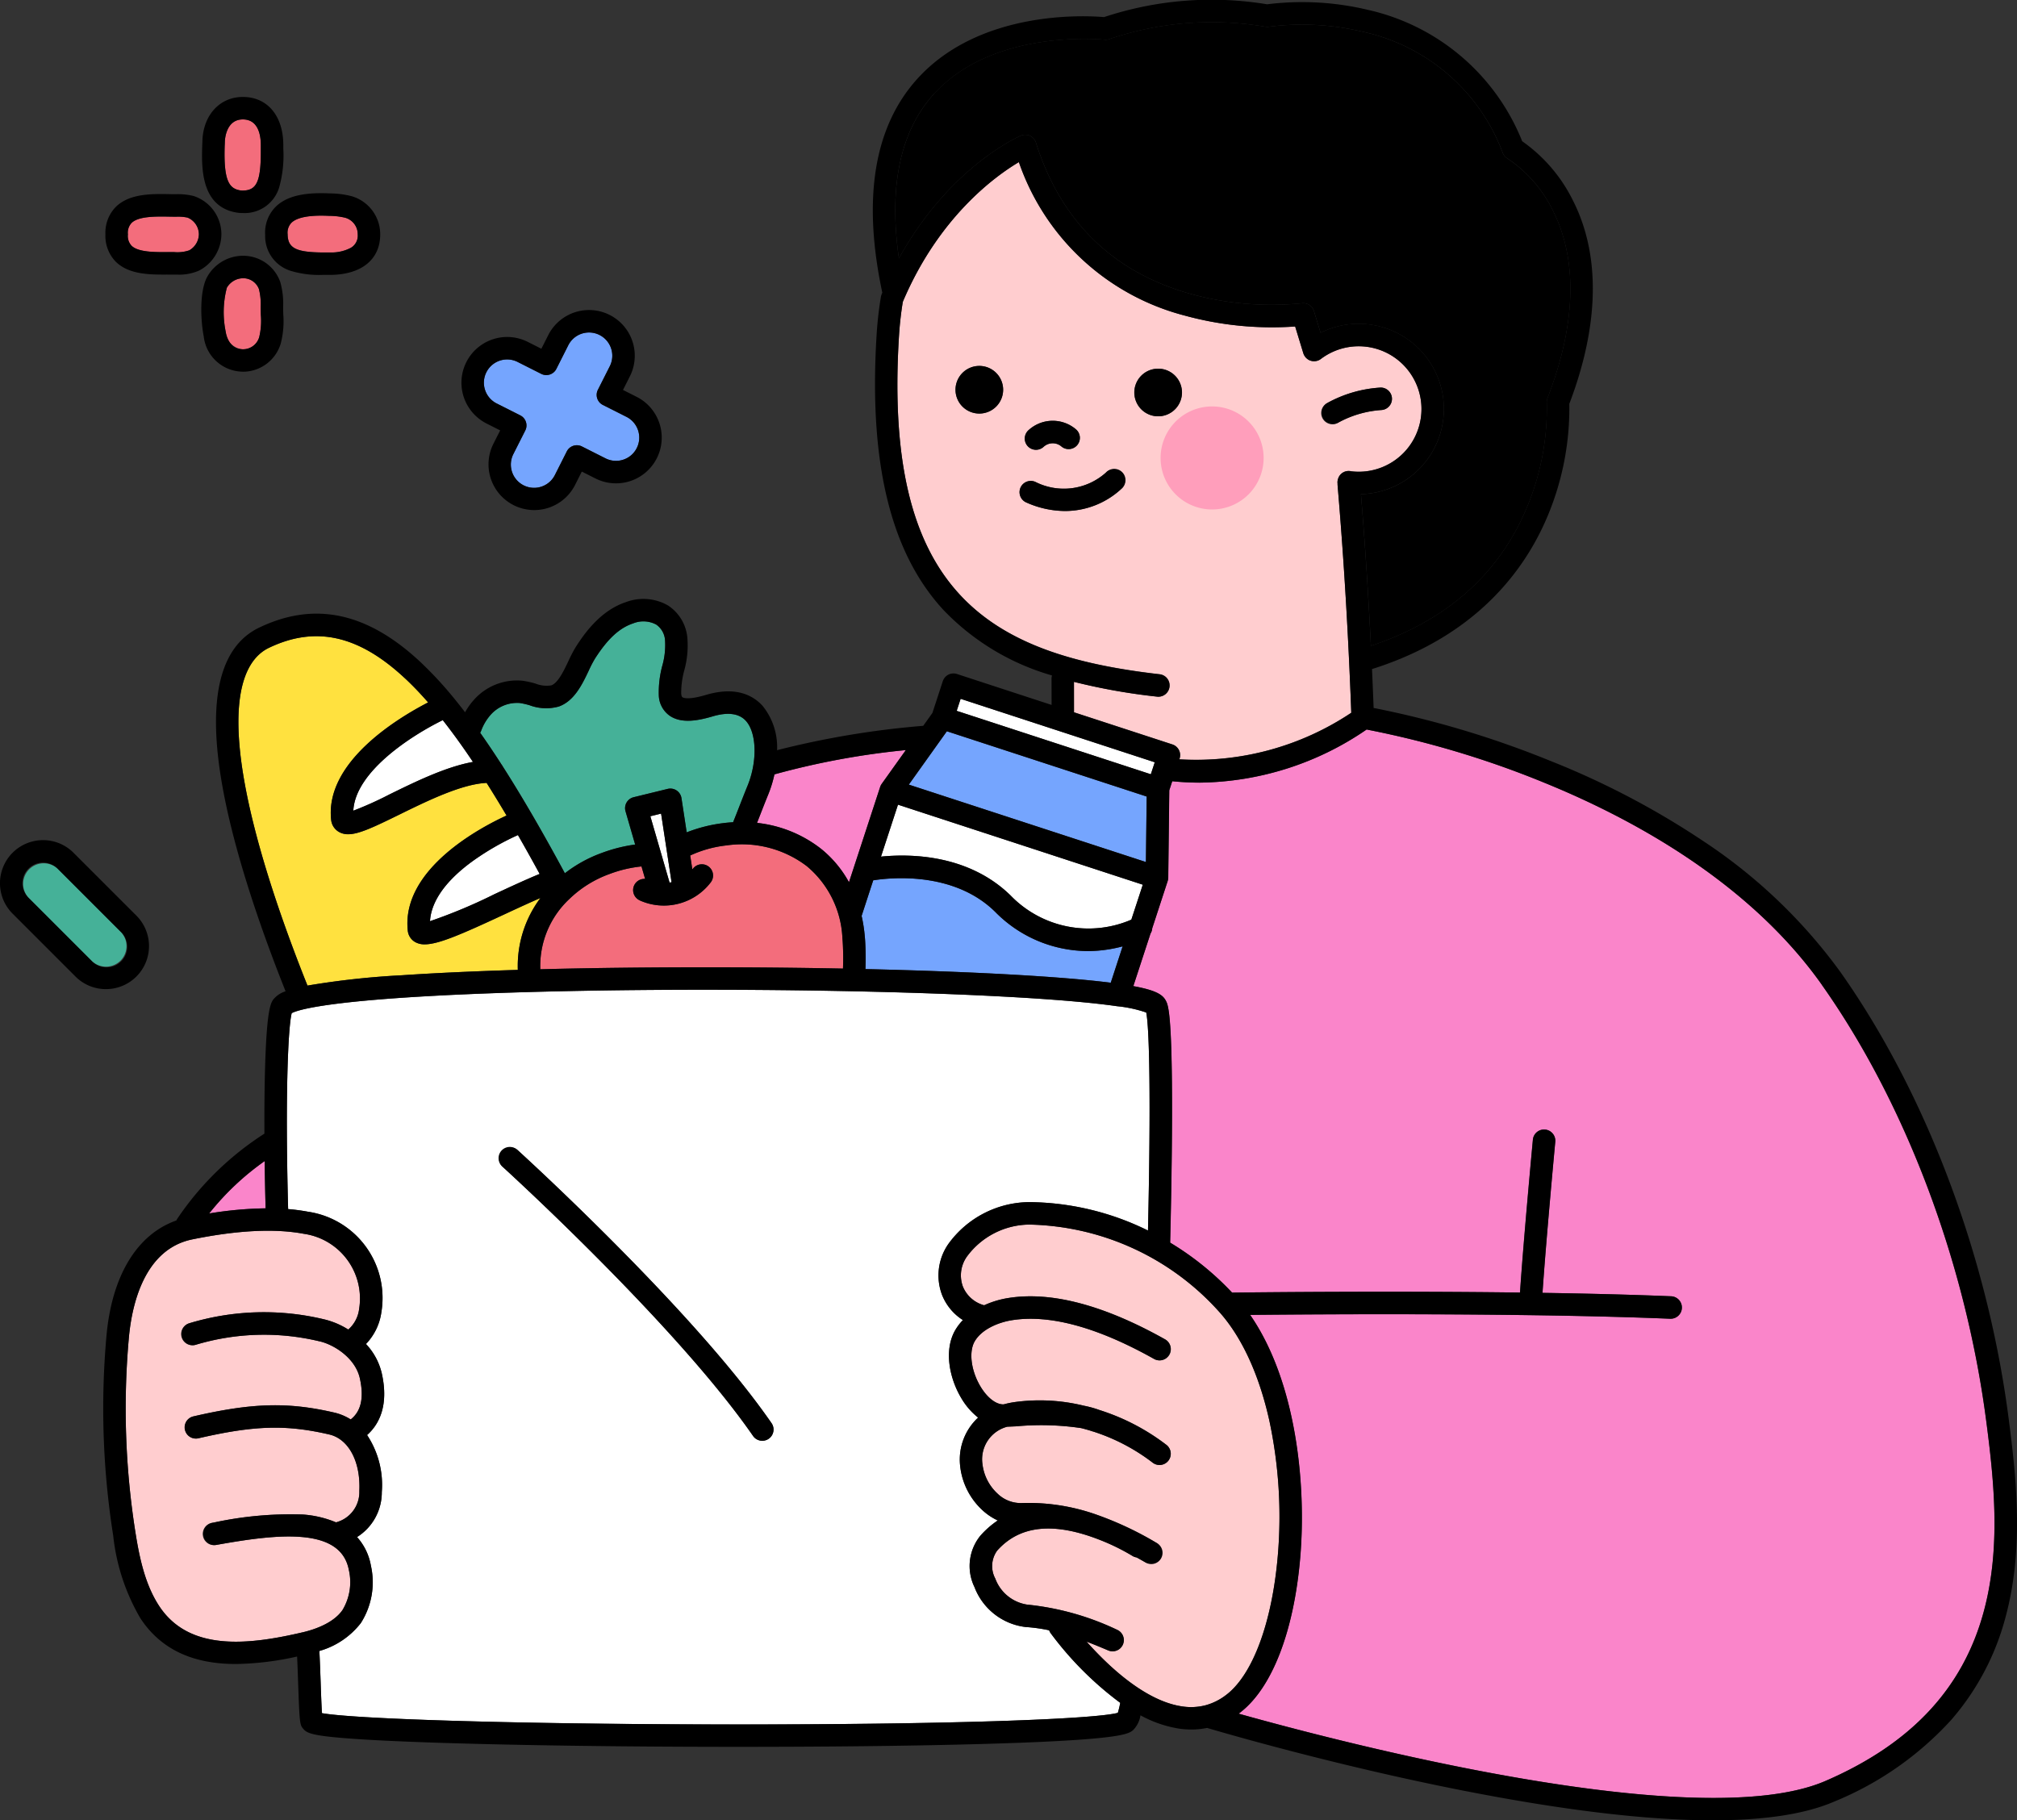 <svg id="그룹_1251" data-name="그룹 1251" xmlns="http://www.w3.org/2000/svg" xmlns:xlink="http://www.w3.org/1999/xlink" width="228.676" height="206.397" viewBox="0 0 228.676 206.397">
  <rect x="0" y="0" width="228.676" height="206.397" fill="#333333" stroke="none"/>
  <defs>
    <clipPath id="clip-path">
      <rect id="사각형_881" data-name="사각형 881" width="228.676" height="206.397" fill="none"/>
    </clipPath>
  </defs>
  <g id="그룹_1250" data-name="그룹 1250" clip-path="url(#clip-path)">
    <path id="패스_26560" data-name="패스 26560" d="M56.312,45.746l2.68,1.352a1.274,1.274,0,0,1,.563,1.711L58.2,51.488a2.636,2.636,0,0,0,4.707,2.376l1.352-2.68a1.273,1.273,0,0,1,1.711-.563l2.679,1.352a2.636,2.636,0,1,0,2.376-4.707l-2.68-1.352a1.273,1.273,0,0,1-.563-1.711l1.352-2.68a2.636,2.636,0,0,0-4.707-2.375l-1.352,2.68a1.274,1.274,0,0,1-1.711.563l-2.68-1.352a2.617,2.617,0,0,0-1.185-.284,2.649,2.649,0,0,0-.827.133,2.637,2.637,0,0,0-.363,4.858" fill="#75a5fe"/>
    <path id="패스_26561" data-name="패스 26561" d="M27.2,21.582a1.634,1.634,0,0,0,.32.027c1.618-.012,2.077-1.072,2.051-4.727l0-.44c0-1.084-.271-2.9-2.039-2.9-1.906,0-2.031,2.254-2.039,2.511l-.014.4c-.142,4.028.5,4.911,1.724,5.132" fill="#f36d7c"/>
    <path id="패스_26562" data-name="패스 26562" d="M18.973,28.588h.77a4.212,4.212,0,0,0,1.713-.2,2.14,2.14,0,0,0,1.092-1.821,2.062,2.062,0,0,0-1.285-1.893,5.314,5.314,0,0,0-1.31-.1c-.243,0-.5-.005-.765-.009-1.469-.026-3.481-.061-4.266.71a1.632,1.632,0,0,0-.422,1.3,1.639,1.639,0,0,0,.414,1.293c.746.742,2.661.732,4.059.726" fill="#f36d7c"/>
    <path id="패스_26563" data-name="패스 26563" d="M37.295,28.618l.152,0a4.712,4.712,0,0,0,2.332-.527,1.6,1.6,0,0,0,.782-1.519,1.941,1.941,0,0,0-1.448-1.9,7.972,7.972,0,0,0-1.791-.206c-.821-.036-3.321-.145-4.271.778a1.619,1.619,0,0,0-.44,1.306c.025,1.666,1.033,2.111,4.684,2.068" fill="#f36d7c"/>
    <path id="패스_26564" data-name="패스 26564" d="M29.557,35.15c0-.13,0-.261,0-.392a6.867,6.867,0,0,0-.2-1.984,1.891,1.891,0,0,0-1.821-1.222,2.152,2.152,0,0,0-1.817,1.08,10.927,10.927,0,0,0-.117,5.027A2.076,2.076,0,0,0,27.53,39.6a1.9,1.9,0,0,0,1.861-1.387,7.941,7.941,0,0,0,.18-2.51c-.006-.185-.011-.369-.014-.553" fill="#f36d7c"/>
    <path id="패스_26565" data-name="패스 26565" d="M119.116,185.169a1.261,1.261,0,0,1-.168-.323,18.137,18.137,0,0,0-2.657-.37,7.1,7.1,0,0,1-5.807-4.529,5.448,5.448,0,0,1,.663-5.82,10.319,10.319,0,0,1,1.975-1.734,6.722,6.722,0,0,1-1.735-1.163,7.973,7.973,0,0,1-2.542-5.138,6.485,6.485,0,0,1,2.05-5.363,7.869,7.869,0,0,1-1.9-2.2c-1.311-2.179-2.031-5.414-.683-7.729a5.975,5.975,0,0,1,.863-1.127,5.983,5.983,0,0,1-2.367-2.858,6.234,6.234,0,0,1,.7-5.747,11.426,11.426,0,0,1,9.2-4.77,30.976,30.976,0,0,1,13.445,3.227c.342-14.937.158-23.022-.2-24.721a14.606,14.606,0,0,0-3.3-.713l-.064-.009c-2.359-.338-6.27-.73-12.747-1.079-8.887-.478-20.375-.754-32.346-.778-12.208-.024-23.694.221-32.345.69-12.633.685-15.467,1.636-16.081,1.962-.393,1.494-.759,9.009-.407,22.143,0,.024,0,.049,0,.073a22.136,22.136,0,0,1,2.259.3A9.888,9.888,0,0,1,43.233,148.8a6.471,6.471,0,0,1-1.745,3.588,7.234,7.234,0,0,1,1.793,3.329c.846,3.778-.406,5.878-1.667,6.993a10.24,10.24,0,0,1,1.669,6.468,5.978,5.978,0,0,1-2.808,5.1,6.49,6.49,0,0,1,1.571,3.242,8.588,8.588,0,0,1-1.142,6.513,9.089,9.089,0,0,1-4.7,3.162c.057,1.009.1,2.291.145,3.537.041,1.173.093,2.673.151,3.512,3.4.617,20.275,1.237,44.935,1.279,26.731.044,42.723-.616,45.3-1.315a9.688,9.688,0,0,0,.273-1.135,37.923,37.923,0,0,1-7.89-7.9M87.147,163.133a1.274,1.274,0,0,1-1.772-.323c-8.716-12.6-28.18-30.323-28.375-30.5a1.273,1.273,0,1,1,1.711-1.886c.05.045,5.01,4.553,10.993,10.577,8.054,8.11,14.031,14.96,17.766,20.361a1.273,1.273,0,0,1-.323,1.772" fill="#fff"/>
    <path id="패스_26566" data-name="패스 26566" d="M143.909,161.064c-1.163-5.235-3.141-9.512-5.721-12.369a29.686,29.686,0,0,0-21.5-9.852,8.877,8.877,0,0,0-7.056,3.615,3.678,3.678,0,0,0-.465,3.418,3.617,3.617,0,0,0,2.411,2.117,10.484,10.484,0,0,1,2.763-.828c4.861-.768,10.835.812,17.756,4.7a1.273,1.273,0,1,1-1.246,2.221c-6.41-3.6-11.831-5.077-16.112-4.4-1.511.239-3.417.994-4.234,2.4-.692,1.187-.412,3.346.664,5.134.764,1.269,1.765,2.04,2.618,2.012a9.914,9.914,0,0,1,1.171-.249,20.952,20.952,0,0,1,7.919.4,11.658,11.658,0,0,1,1.774.491h0a24.7,24.7,0,0,1,7.559,3.929,1.274,1.274,0,1,1-1.553,2.019,22.2,22.2,0,0,0-6.727-3.513,1.207,1.207,0,0,1-.163-.047c-.058-.021-.117-.039-.175-.058q-.508-.155-1.019-.282a30.872,30.872,0,0,0-7.385-.2l-.988.043a3.815,3.815,0,0,0-2.817,4.227,5.413,5.413,0,0,0,1.717,3.366,3.765,3.765,0,0,0,2.8,1.06,23.1,23.1,0,0,1,8.531,1.361,37.77,37.77,0,0,1,6.676,3.151,1.274,1.274,0,0,1-1.277,2.2c-.326-.189-.646-.368-.964-.543a1.256,1.256,0,0,1-.5-.188,24.259,24.259,0,0,0-3.59-1.768c-5.3-2.1-9.161-1.7-11.727,1.19a2.989,2.989,0,0,0-.213,3.156,4.592,4.592,0,0,0,3.609,2.958,30.864,30.864,0,0,1,10.2,2.853,1.274,1.274,0,0,1-.995,2.345c-.8-.341-1.625-.681-2.462-1,2.4,2.7,6.621,6.743,10.853,7.347a6.561,6.561,0,0,0,2.572-.115l.024-.006a6.668,6.668,0,0,0,2.453-1.243c2.967-2.32,5.126-8.178,5.775-15.67a52.133,52.133,0,0,0-.956-15.381" fill="#ffcdcf"/>
    <path id="패스_26567" data-name="패스 26567" d="M45.55,110.579c3.777-.255,8.214-.459,13.159-.609a12.846,12.846,0,0,1,2.565-8.155c-1.31.566-2.753,1.236-4.165,1.892-4.845,2.254-7.409,3.364-8.955,3.365a2.122,2.122,0,0,1-1.075-.254,1.677,1.677,0,0,1-.847-1.3c-.743-7.034,8.414-11.777,11.2-13.05q-1.161-1.962-2.262-3.7c-2.823.125-6.737,2.044-9.926,3.61-2.879,1.413-4.571,2.211-5.771,2.211a2.049,2.049,0,0,1-1.021-.25,1.774,1.774,0,0,1-.91-1.416c-.688-6.512,7.5-11.472,10.995-13.28q-1.311-1.5-2.575-2.687c-5.256-4.934-10.175-6.046-15.479-3.5-2.306,1.107-4.655,4.653-2.757,15.258,1.394,7.79,4.63,16.784,7.135,23.033a93.352,93.352,0,0,1,10.689-1.17" fill="#ffe13f"/>
    <path id="패스_26568" data-name="패스 26568" d="M38.818,182.566a6.135,6.135,0,0,0,.727-4.572c-.941-4.913-8.161-4.05-14.855-2.857l-.184.033a1.274,1.274,0,1,1-.447-2.508l.184-.032a41.024,41.024,0,0,1,10.093-.909,11.875,11.875,0,0,1,3.757.888l0,0a3.546,3.546,0,0,0,2.643-3.553c.161-3.324-1.21-5.9-3.411-6.411-4.9-1.136-8.5-1.03-14.842.435a1.274,1.274,0,0,1-.573-2.482c6.69-1.546,10.725-1.655,15.99-.434a6.036,6.036,0,0,1,1.856.776c1.177-.906,1.528-2.472,1.037-4.666-.528-2.36-3.041-3.883-4.657-4.21a26.888,26.888,0,0,0-13.974.419,1.273,1.273,0,1,1-.706-2.447,29.215,29.215,0,0,1,15.186-.469,9.059,9.059,0,0,1,2.839,1.182,3.674,3.674,0,0,0,1.231-2.335,7.408,7.408,0,0,0-6.267-8.521c-3.29-.619-7.542-.407-12.639.63-5.488,1.118-6.866,7.467-7.2,11.152a89.91,89.91,0,0,0,.74,22.038c.458,2.913,1.1,5.944,2.688,8.37,3.409,5.207,10.164,4.43,16.321,2.983,1.211-.285,3.4-.988,4.46-2.5" fill="#ffcdcf"/>
    <path id="패스_26569" data-name="패스 26569" d="M40.056,91.92a39.377,39.377,0,0,0,4.066-1.829c2.93-1.437,6.424-3.153,9.5-3.7-1.184-1.767-2.321-3.34-3.424-4.74-3.462,1.7-9.913,5.795-10.144,10.269" fill="#fff"/>
    <path id="패스_26570" data-name="패스 26570" d="M13.663,108.922a2.339,2.339,0,0,0,0-3.3l-7.13-7.13a2.336,2.336,0,0,0-3.3,3.3l7.13,7.13a2.339,2.339,0,0,0,3.3,0" fill="#45b198"/>
    <path id="패스_26571" data-name="패스 26571" d="M115.73,15.386a1.274,1.274,0,0,1,1.721.785c2.8,8.885,8.683,14.65,17.471,17.135a34.522,34.522,0,0,0,12.651,1.081,1.275,1.275,0,0,1,1.4.89l.749,2.455a9.661,9.661,0,1,1,5.733,18.2,9.816,9.816,0,0,1-1.158.1c.455,5.483.833,11.239,1.13,17.2,8.682-2.894,14.665-8.255,17.793-15.955a29.051,29.051,0,0,0,2.148-11.6,1.277,1.277,0,0,1,.083-.551c3.209-8.244,3.442-15.548.673-21.122a15.01,15.01,0,0,0-5.192-6.013,1.291,1.291,0,0,1-.549-.627A21.911,21.911,0,0,0,154.567,3.615a29.568,29.568,0,0,0-10.691-.585,1.3,1.3,0,0,1-.4,0,36.125,36.125,0,0,0-17.711,1.4,1.272,1.272,0,0,1-.577.068c-.124-.014-12.564-1.3-19.3,6.147-3.82,4.223-5.149,10.487-3.97,18.649,5.681-10.284,13.444-13.75,13.811-13.909"/>
    <path id="패스_26572" data-name="패스 26572" d="M130.475,87.792l.445-1.362-22.01-7.194-.446,1.362,19.789,6.468Z" fill="#fff"/>
    <path id="패스_26573" data-name="패스 26573" d="M48.748,104.449a59.371,59.371,0,0,0,7.287-3.051c1.761-.819,3.572-1.661,5.15-2.31q-1.269-2.325-2.462-4.406a30.007,30.007,0,0,0-5.2,3c-3.649,2.676-4.668,5.052-4.77,6.764" fill="#fff"/>
    <path id="패스_26574" data-name="패스 26574" d="M132.6,77.859a1.275,1.275,0,0,1-1.264,1.13,1.193,1.193,0,0,1-.146-.009,69.071,69.071,0,0,1-9.427-1.676l0,3.454L132.922,84.4a1.274,1.274,0,0,1,.815,1.606l-.027.082a31.679,31.679,0,0,0,19.493-5.28c-.331-8.859-.838-17.356-1.507-25.265-.022-.255-.038-.449-.049-.579,0-.05,0-.1,0-.143a1.226,1.226,0,0,1,.1-.652l.01-.025,0-.007a1.247,1.247,0,0,1,.99-.734,1.265,1.265,0,0,1,.448.026,7.111,7.111,0,0,0,7.887-8.1A7.117,7.117,0,0,0,149.749,40.7a.137.137,0,0,1-.02.013c-.021.016-.043.031-.065.045l-.046.028-.059.032-.06.029-.05.021-.074.027-.023.008-.016,0a1.113,1.113,0,0,1-.169.038l-.011,0a1.278,1.278,0,0,1-.151.011l-.026,0-.019,0a1.205,1.205,0,0,1-.17-.014l-.037-.006a1.475,1.475,0,0,1-.156-.038.138.138,0,0,0-.019-.006,1.25,1.25,0,0,1-.165-.069l-.028-.014a1.3,1.3,0,0,1-.154-.1l-.009-.008a1.274,1.274,0,0,1-.127-.108l-.028-.028a1.277,1.277,0,0,1-.1-.117l-.01-.014c-.008-.011-.015-.023-.023-.035a1.372,1.372,0,0,1-.083-.136l-.012-.023a1.276,1.276,0,0,1-.07-.177l-.005-.013-.925-3.031a37.407,37.407,0,0,1-12.518-1.238,27.072,27.072,0,0,1-18.805-17.4c-2.668,1.584-9.077,6.2-13.16,15.844-.2,1.243-.348,2.511-.427,3.774-1.827,29,9.952,36.208,29.55,38.447a1.273,1.273,0,0,1,1.121,1.409M150.471,45.7a14.252,14.252,0,0,1,6.056-1.757,1.274,1.274,0,0,1,.083,2.546,11.809,11.809,0,0,0-4.859,1.413,1.274,1.274,0,1,1-1.28-2.2m-39.344,1.191a2.7,2.7,0,1,1,2.6-2.8,2.7,2.7,0,0,1-2.6,2.8m5.46,1.9a4.062,4.062,0,0,1,5.4-.113,1.274,1.274,0,0,1-1.612,1.972,1.529,1.529,0,0,0-2.062.013,1.274,1.274,0,0,1-1.728-1.872m10.64,6.546a9.4,9.4,0,0,1-6.486,2.6,10.891,10.891,0,0,1-4.359-.958,1.274,1.274,0,1,1,1.014-2.337,7.145,7.145,0,0,0,7.985-1.058,1.274,1.274,0,0,1,1.846,1.755M128.6,44.6a2.7,2.7,0,1,1,2.8,2.6,2.7,2.7,0,0,1-2.8-2.6" fill="#ffcdcf"/>
    <path id="패스_26575" data-name="패스 26575" d="M76.138,100.029,74.951,92.25l-1.219.3,2.18,7.525c.076-.012.151-.028.226-.044" fill="#fff"/>
    <path id="패스_26576" data-name="패스 26576" d="M206.572,111.683c-8.351-11.821-21.864-19.051-31.729-23.035a107.018,107.018,0,0,0-19.736-5.9,1.284,1.284,0,0,1-.165-.041A34.029,34.029,0,0,1,136,88.738a30.334,30.334,0,0,1-3.105-.16l-.337,1.03-.118,9.9a1.162,1.162,0,0,1-.01.144c0,.013,0,.025-.006.038-.005.033-.011.066-.019.1,0,.017-.009.034-.014.051s-.008.034-.014.051l-1.754,5.366a1.269,1.269,0,0,1-.193.592l-1.948,5.96c2.562.471,3.321.966,3.682,1.644.23.431.615,1.154.693,9.273.045,4.671-.024,10.949-.2,18.169a32.8,32.8,0,0,1,7.022,5.666c3.039-.036,17.8-.2,32.643-.007.4-5.981,1.447-17.176,1.458-17.295a1.274,1.274,0,1,1,2.536.237c-.011.119-1.039,11.124-1.443,17.093,5.09.079,10.111.2,14.591.387a1.274,1.274,0,0,1-.052,2.547h-.054c-16.324-.678-39.88-.514-47.633-.436,5.251,7.6,6.39,19.307,5.674,27.579-.72,8.306-3.178,14.669-6.744,17.457-.077.061-.156.119-.234.177,11.644,3.266,52.139,13.864,66.538,7.628,9.662-4.184,15.519-10.417,17.9-19.054,2-7.219,1.244-14.79.3-21.925-2.36-17.917-9.14-35.873-18.6-49.265" fill="#fa85ca"/>
    <path id="패스_26577" data-name="패스 26577" d="M30.006,131.645a30.219,30.219,0,0,0-6.294,5.941,42.565,42.565,0,0,1,6.4-.583c-.049-1.834-.085-3.629-.108-5.358" fill="#fa85ca"/>
    <path id="패스_26578" data-name="패스 26578" d="M96.253,100.03l3.529-10.795c0-.014.01-.027.015-.04a.663.663,0,0,1,.024-.062c.01-.024.021-.047.033-.071s.017-.035.027-.053a1.308,1.308,0,0,1,.07-.112l0-.007,2.746-3.847A88.078,88.078,0,0,0,87.8,87.8a13.616,13.616,0,0,1-.684,2.237c-.363.89-.655,1.641-.938,2.367-.119.3-.235.6-.351.9a14.278,14.278,0,0,1,7.22,2.912,12.653,12.653,0,0,1,3.2,3.82" fill="#fa85ca"/>
    <path id="패스_26579" data-name="패스 26579" d="M73.139,99.655l-.41-1.414a14.345,14.345,0,0,0-3.636.862,12.786,12.786,0,0,0-4.537,2.825,10.4,10.4,0,0,0-3.3,7.971c3.794-.1,7.853-.165,12.118-.2,7.61-.061,15.176-.015,22.2.123.035-.919.031-1.852-.017-2.781-.011-.227-.026-.444-.046-.646A11.272,11.272,0,0,0,91.461,98.2a12.164,12.164,0,0,0-9.087-2.348A13.217,13.217,0,0,0,78.252,97l.241,1.574c.016-.02.034-.039.05-.06a1.274,1.274,0,1,1,2.02,1.552,6.684,6.684,0,0,1-8.031,2.022,1.273,1.273,0,0,1,.607-2.431" fill="#f36d7c"/>
    <path id="패스_26580" data-name="패스 26580" d="M57.006,86.914c2.173,3.393,4.495,7.391,7.034,12.1a15.352,15.352,0,0,1,4.193-2.305,17.671,17.671,0,0,1,3.776-.952l-1.093-3.772a1.273,1.273,0,0,1,.92-1.591l3.862-.945A1.275,1.275,0,0,1,77.26,90.49l.593,3.89a16.891,16.891,0,0,1,4.178-1.05c.36-.049.721-.08,1.083-.1.231-.566.45-1.128.693-1.752.273-.7.582-1.494.952-2.4,1.121-2.756,1.036-5.979-.194-7.338-.771-.852-2.044-1.022-3.783-.508-1.552.459-3.509.865-4.871-.087a2.939,2.939,0,0,1-1.22-2.348,11.569,11.569,0,0,1,.393-3.3A8.572,8.572,0,0,0,75.4,72.6a2.345,2.345,0,0,0-1.012-1.792,3.1,3.1,0,0,0-2.6-.132c-1.556.513-2.894,1.748-4.338,4a13.878,13.878,0,0,0-.715,1.381c-.724,1.524-1.626,3.421-3.38,4.044a5.349,5.349,0,0,1-3.32-.146,8.615,8.615,0,0,0-1.112-.252,4.007,4.007,0,0,0-3.368,1.419A5.685,5.685,0,0,0,54.55,82.86a1.305,1.305,0,0,1-.113.224q1.191,1.686,2.441,3.631a1.324,1.324,0,0,1,.128.2" fill="#45b198"/>
    <path id="패스_26581" data-name="패스 26581" d="M125.931,111.424l1.347-4.122a15.53,15.53,0,0,1-2.873.492c-.346.026-.711.041-1.093.041a14.785,14.785,0,0,1-10.525-4.489c-4.723-4.6-11.9-3.832-13.784-3.531l-1.318,4.034a17.435,17.435,0,0,1,.36,2.312c.022.233.041.489.054.753.051.988.056,1.982.02,2.964,11.957.277,22.1.822,27.812,1.546" fill="#75a5fe"/>
    <path id="패스_26582" data-name="패스 26582" d="M129.917,97.745,130,90.318l-22.654-7.4-4.315,6.046,2.259.738Z" fill="#75a5fe"/>
    <path id="패스_26583" data-name="패스 26583" d="M129.563,100.309,103.228,91.7l-1.421-.465-1.926,5.891c3.228-.327,9.867-.3,14.683,4.394a12.27,12.27,0,0,0,13.7,2.753Z" fill="#fff"/>
    <path id="패스_26584" data-name="패스 26584" d="M131.581,51.958a5.841,5.841,0,1,0,5.806-5.875,5.84,5.84,0,0,0-5.806,5.875" fill="#ff9ebb"/>
    <path id="패스_26585" data-name="패스 26585" d="M151.112,48.077a1.269,1.269,0,0,0,.639-.173,11.807,11.807,0,0,1,4.858-1.413,1.274,1.274,0,0,0-.082-2.546A14.254,14.254,0,0,0,150.47,45.7a1.274,1.274,0,0,0,.642,2.375"/>
    <path id="패스_26586" data-name="패스 26586" d="M117.451,51.005a1.271,1.271,0,0,0,.864-.338,1.527,1.527,0,0,1,2.062-.012,1.274,1.274,0,0,0,1.611-1.973,4.061,4.061,0,0,0-5.4.114,1.273,1.273,0,0,0,.864,2.209"/>
    <path id="패스_26587" data-name="패스 26587" d="M125.382,53.587a7.148,7.148,0,0,1-7.986,1.058,1.274,1.274,0,1,0-1.014,2.337,10.891,10.891,0,0,0,4.359.958,9.407,9.407,0,0,0,6.486-2.6,1.274,1.274,0,1,0-1.845-1.756"/>
    <path id="패스_26588" data-name="패스 26588" d="M134.007,44.4a2.7,2.7,0,1,0-2.6,2.8,2.7,2.7,0,0,0,2.6-2.8"/>
    <path id="패스_26589" data-name="패스 26589" d="M110.929,41.489a2.7,2.7,0,1,0,2.8,2.6,2.7,2.7,0,0,0-2.8-2.6"/>
    <path id="패스_26590" data-name="패스 26590" d="M69.7,141c-5.983-6.024-10.944-10.533-10.993-10.577A1.274,1.274,0,1,0,57,132.309c.2.177,19.66,17.9,28.376,30.5a1.273,1.273,0,1,0,2.1-1.448C83.735,155.96,77.758,149.109,69.7,141"/>
    <path id="패스_26591" data-name="패스 26591" d="M29.38,71.162c-4.511,2.167-5.911,8.224-4.161,18,1.41,7.877,4.627,16.886,7.158,23.233a2.9,2.9,0,0,0-1.252.775c-.388.407-.869.912-1.072,7.866-.063,2.163-.087,4.712-.075,7.5a34.112,34.112,0,0,0-9.861,9.622,1.272,1.272,0,0,0-.125.224c-4.443,1.564-7.3,6.233-7.919,13.056a92.417,92.417,0,0,0,.76,22.662,23.468,23.468,0,0,0,3.074,9.37c2.6,3.974,6.613,5.2,10.84,5.2a33.687,33.687,0,0,0,6.937-.847c.044.895.081,1.955.117,2.99.16,4.607.193,4.75.576,5.2.422.5.938.817,6.015,1.16,8.071.546,25.254.89,43.307.89,2.227,0,4.468-.005,6.706-.016,10.141-.048,18.933-.206,25.423-.456,11.54-.444,12.191-1.028,12.667-1.455a3.049,3.049,0,0,0,.805-1.649,13.507,13.507,0,0,0,4.376,1.51,9.835,9.835,0,0,0,1.4.1,8.785,8.785,0,0,0,1.776-.179c2.138.632,14.523,4.229,28.545,7.009,11.649,2.31,21.269,3.466,28.791,3.464,5.9,0,10.506-.709,13.79-2.131a36.681,36.681,0,0,0,13.213-9.222,28.976,28.976,0,0,0,6.135-11.492c2.121-7.679,1.348-15.541.374-22.936-2.413-18.313-9.354-36.684-19.045-50.4a60.018,60.018,0,0,0-15.471-14.794,92.857,92.857,0,0,0-17.44-9.155,108.946,108.946,0,0,0-20.01-5.99q-.085-2.22-.184-4.409c12.215-3.853,17.655-11.731,20.07-17.739a31.626,31.626,0,0,0,2.3-12.337c2.4-6.272,4.364-15.278.4-23.077a17.829,17.829,0,0,0-5.743-6.694,24.636,24.636,0,0,0-17.5-14.9A32.044,32.044,0,0,0,143.658.487a38.683,38.683,0,0,0-18.486,1.452c-2.109-.182-14.077-.831-21.161,6.987-4.916,5.426-6.255,13.587-3.98,24.256-.028.067-.057.132-.085.2l0,.013c-.009.024-.018.047-.026.071s-.012.037-.017.055-.01.038-.015.057-.011.048-.016.072l0,.014a41.343,41.343,0,0,0-.479,4.18C98.466,52.43,100.955,62.686,107,69.2a27.556,27.556,0,0,0,12.269,7.385,1.286,1.286,0,0,0-.052.358l.005,2.984-10.727-3.507a1.275,1.275,0,0,0-1.607.815l-1.176,3.6-1.042,1.46A99.938,99.938,0,0,0,88.1,85.057a7.424,7.424,0,0,0-1.648-5.032c-1.02-1.126-2.958-2.256-6.393-1.24-2,.593-2.567.354-2.691.267-.1-.069-.128-.295-.136-.423a9.549,9.549,0,0,1,.339-2.586,10.609,10.609,0,0,0,.354-3.772,4.892,4.892,0,0,0-2.183-3.617,5.61,5.61,0,0,0-4.751-.395c-2.786.92-4.579,3.324-5.685,5.052a15.244,15.244,0,0,0-.87,1.66c-.523,1.1-1.173,2.468-1.932,2.738a3.386,3.386,0,0,1-1.8-.205,10.812,10.812,0,0,0-1.456-.32,6.524,6.524,0,0,0-5.606,2.267,7.472,7.472,0,0,0-.914,1.307Q52.147,80,51.578,79.3c-.018-.024-.037-.047-.056-.069A42.873,42.873,0,0,0,47.706,75.1c-6.041-5.67-12.035-6.957-18.326-3.937m.626,60.484c.023,1.729.059,3.524.108,5.358a42.579,42.579,0,0,0-6.4.583,30.218,30.218,0,0,1,6.294-5.941m4.353,53.419c-6.158,1.446-12.913,2.223-16.321-2.984-1.588-2.425-2.231-5.456-2.689-8.37a89.852,89.852,0,0,1-.739-22.037c.333-3.685,1.711-10.035,7.2-11.152,5.1-1.038,9.349-1.25,12.639-.63a7.409,7.409,0,0,1,6.268,8.521,3.677,3.677,0,0,1-1.232,2.334,9.079,9.079,0,0,0-2.839-1.181,29.215,29.215,0,0,0-15.186.468,1.274,1.274,0,0,0,.707,2.447,26.9,26.9,0,0,1,13.973-.419c1.616.328,4.129,1.851,4.657,4.211.491,2.194.14,3.759-1.037,4.665a6,6,0,0,0-1.856-.775c-5.265-1.222-9.3-1.112-15.99.434a1.273,1.273,0,1,0,.574,2.481c6.338-1.464,9.944-1.57,14.841-.434,2.2.511,3.572,3.087,3.411,6.41a3.546,3.546,0,0,1-2.643,3.554h0a11.93,11.93,0,0,0-3.756-.888,41.027,41.027,0,0,0-10.094.909l-.184.033a1.274,1.274,0,0,0,.447,2.508l.184-.033c6.694-1.194,13.914-2.057,14.855,2.857a6.136,6.136,0,0,1-.727,4.572c-1.058,1.51-3.248,2.213-4.459,2.5m92.375,9.138c-2.579.7-18.57,1.36-45.3,1.315-24.661-.042-41.537-.662-44.936-1.279-.057-.839-.109-2.338-.15-3.512-.044-1.246-.089-2.527-.145-3.537a9.085,9.085,0,0,0,4.7-3.162,8.588,8.588,0,0,0,1.143-6.513,6.51,6.51,0,0,0-1.571-3.242,5.979,5.979,0,0,0,2.808-5.1,10.243,10.243,0,0,0-1.669-6.467c1.26-1.116,2.512-3.215,1.667-6.993a7.224,7.224,0,0,0-1.793-3.329,6.466,6.466,0,0,0,1.744-3.589,9.886,9.886,0,0,0-8.314-11.41,21.832,21.832,0,0,0-2.258-.3c0-.024,0-.048,0-.073-.351-13.134.015-20.649.408-22.143.614-.326,3.448-1.277,16.08-1.962,8.651-.469,20.137-.714,32.345-.69,11.972.024,23.459.3,32.346.779,6.478.348,10.389.74,12.748,1.079l.064.009a14.573,14.573,0,0,1,3.294.712c.356,1.7.54,9.785.2,24.721A30.98,30.98,0,0,0,116.7,136.3a11.427,11.427,0,0,0-9.2,4.77,6.237,6.237,0,0,0-.7,5.747,5.985,5.985,0,0,0,2.368,2.858,5.955,5.955,0,0,0-.863,1.127c-1.348,2.316-.629,5.551.683,7.73a7.881,7.881,0,0,0,1.905,2.2,6.482,6.482,0,0,0-2.05,5.362,7.974,7.974,0,0,0,2.541,5.139,6.791,6.791,0,0,0,1.735,1.163,10.28,10.28,0,0,0-1.975,1.734,5.45,5.45,0,0,0-.663,5.82,7.105,7.105,0,0,0,5.807,4.528,18.443,18.443,0,0,1,2.658.37,1.263,1.263,0,0,0,.167.324,37.961,37.961,0,0,0,7.89,7.9,9.761,9.761,0,0,1-.272,1.135m-54.2-92.116a6.679,6.679,0,0,0,8.032-2.023,1.274,1.274,0,1,0-2.02-1.552c-.016.021-.034.04-.051.061L78.253,97a13.189,13.189,0,0,1,4.121-1.145A12.166,12.166,0,0,1,91.461,98.2a11.27,11.27,0,0,1,4.048,8.194c.019.2.035.419.046.647.048.928.052,1.861.017,2.78-7.025-.137-14.591-.184-22.2-.123-4.266.035-8.325.1-12.118.2a10.4,10.4,0,0,1,3.3-7.97A12.757,12.757,0,0,1,69.094,99.1a14.388,14.388,0,0,1,3.636-.862l.41,1.414a1.273,1.273,0,0,0-.608,2.432m1.2-9.538,1.22-.3,1.187,7.779c-.075.016-.15.032-.226.044Zm39.055,10.8a14.787,14.787,0,0,0,10.525,4.489c.382,0,.748-.015,1.093-.041a15.556,15.556,0,0,0,2.874-.492l-1.348,4.122c-5.715-.724-15.855-1.269-27.812-1.546.036-.982.031-1.976-.02-2.964-.013-.264-.031-.52-.054-.753a17.461,17.461,0,0,0-.36-2.312L99,99.815c1.889-.3,9.06-1.073,13.783,3.531m-12.9-6.218,1.926-5.891,1.421.465,26.335,8.608-1.3,3.965a12.272,12.272,0,0,1-13.7-2.753c-4.816-4.695-11.456-4.721-14.683-4.394m39.209,94.987a6.675,6.675,0,0,1-2.454,1.244l-.024.006a6.579,6.579,0,0,1-2.572.115c-4.231-.6-8.455-4.647-10.852-7.347.836.318,1.657.657,2.462,1a1.273,1.273,0,0,0,.994-2.345,30.833,30.833,0,0,0-10.2-2.853,4.59,4.59,0,0,1-3.608-2.958,2.991,2.991,0,0,1,.212-3.157c2.567-2.887,6.428-3.286,11.727-1.189a24.08,24.08,0,0,1,3.59,1.768,1.283,1.283,0,0,0,.5.188c.318.175.638.354.964.543a1.274,1.274,0,1,0,1.278-2.2,37.8,37.8,0,0,0-6.676-3.152,23.108,23.108,0,0,0-8.531-1.36,3.77,3.77,0,0,1-2.8-1.061,5.414,5.414,0,0,1-1.716-3.365,3.813,3.813,0,0,1,2.816-4.228l.988-.042a30.882,30.882,0,0,1,7.386.2q.51.128,1.018.281c.059.02.118.038.175.059a1.218,1.218,0,0,0,.164.047,22.207,22.207,0,0,1,6.726,3.512,1.274,1.274,0,1,0,1.553-2.019,24.719,24.719,0,0,0-7.558-3.928l0,0a11.54,11.54,0,0,0-1.774-.49,20.926,20.926,0,0,0-7.918-.4,10.394,10.394,0,0,0-1.172.249c-.852.029-1.854-.743-2.618-2.012-1.076-1.788-1.355-3.947-.664-5.134.818-1.4,2.723-2.159,4.234-2.4,4.282-.678,9.7.8,16.113,4.4a1.274,1.274,0,0,0,1.246-2.222c-6.922-3.883-12.9-5.463-17.757-4.694a10.531,10.531,0,0,0-2.763.827,3.614,3.614,0,0,1-2.41-2.116,3.677,3.677,0,0,1,.464-3.419,8.884,8.884,0,0,1,7.056-3.615,29.691,29.691,0,0,1,21.5,9.853c2.579,2.857,4.557,7.134,5.721,12.369a52.126,52.126,0,0,1,.955,15.38c-.649,7.493-2.807,13.351-5.774,15.67M174.843,88.648c9.865,3.984,23.378,11.214,31.729,23.035,9.461,13.392,16.24,31.348,18.6,49.265.94,7.135,1.691,14.706-.3,21.925-2.387,8.637-8.243,14.87-17.9,19.054-14.4,6.236-54.9-4.362-66.539-7.628.078-.058.157-.116.235-.177,3.566-2.788,6.024-9.151,6.743-17.457.716-8.272-.423-19.981-5.673-27.579,7.752-.078,31.308-.242,47.633.436h.053a1.274,1.274,0,0,0,.052-2.546c-4.48-.186-9.5-.309-14.591-.388.4-5.969,1.432-16.974,1.443-17.093a1.274,1.274,0,1,0-2.536-.237c-.011.12-1.057,11.314-1.457,17.295-14.845-.188-29.6-.029-32.644.007a32.8,32.8,0,0,0-7.022-5.666c.176-7.22.245-13.5.2-18.169-.078-8.119-.463-8.841-.693-9.273-.361-.678-1.119-1.173-3.682-1.644l1.948-5.96a1.282,1.282,0,0,0,.194-.592l1.754-5.366c.005-.017.008-.034.013-.051s.01-.034.014-.051c.008-.033.014-.066.019-.1,0-.013.005-.025.006-.037a1.44,1.44,0,0,0,.011-.145l.117-9.9.337-1.03a30.348,30.348,0,0,0,3.105.16,34.037,34.037,0,0,0,18.94-6.028,1.23,1.23,0,0,0,.164.041,107.088,107.088,0,0,1,19.736,5.9m-68.954-78c6.736-7.447,19.177-6.16,19.3-6.146a1.287,1.287,0,0,0,.577-.068,36.121,36.121,0,0,1,17.71-1.4,1.309,1.309,0,0,0,.4-.005,29.594,29.594,0,0,1,10.691.585,21.915,21.915,0,0,1,15.81,13.743,1.283,1.283,0,0,0,.55.627A15,15,0,0,1,176.119,24c2.769,5.574,2.537,12.878-.672,21.121a1.284,1.284,0,0,0-.084.552,29.053,29.053,0,0,1-2.148,11.6c-3.127,7.7-9.11,13.06-17.792,15.954-.3-5.958-.676-11.715-1.131-17.2a9.661,9.661,0,1,0-1.659-19.216,9.713,9.713,0,0,0-2.916.919l-.749-2.455a1.274,1.274,0,0,0-1.4-.889,34.522,34.522,0,0,1-12.651-1.081c-8.788-2.486-14.666-8.251-17.471-17.135a1.272,1.272,0,0,0-1.721-.785c-.366.158-8.129,3.624-13.81,13.909-1.18-8.162.15-14.426,3.969-18.65M101.927,38c.08-1.263.224-2.531.427-3.774,4.084-9.643,10.492-14.26,13.16-15.844a27.076,27.076,0,0,0,18.805,17.4,37.384,37.384,0,0,0,12.518,1.238l.925,3.032.005.013a1.157,1.157,0,0,0,.071.176.251.251,0,0,0,.012.023,1.254,1.254,0,0,0,.082.136l.024.035.009.014a1.277,1.277,0,0,0,.1.117.386.386,0,0,0,.029.028,1.3,1.3,0,0,0,.126.109l.01.007a1.227,1.227,0,0,0,.154.1l.028.014a1.237,1.237,0,0,0,.164.069l.02.006a1.364,1.364,0,0,0,.156.038l.037.007a1.358,1.358,0,0,0,.169.013l.02,0,.025,0a1.263,1.263,0,0,0,.151-.011h.012a1.421,1.421,0,0,0,.169-.038l.015,0,.023-.008c.025-.008.05-.017.074-.027l.05-.021.06-.029.06-.032.045-.028c.023-.014.044-.029.066-.044l.02-.014a7.116,7.116,0,1,1,3.443,12.738,1.263,1.263,0,0,0-.448-.026,1.244,1.244,0,0,0-.989.734l0,.007-.01.025a1.254,1.254,0,0,0-.1.653c0,.046,0,.092,0,.142.01.13.027.324.048.58.669,7.909,1.176,16.405,1.508,25.264a31.678,31.678,0,0,1-19.494,5.28l.027-.082a1.273,1.273,0,0,0-.815-1.606l-11.155-3.646-.006-3.455a68.918,68.918,0,0,0,9.427,1.676,1.2,1.2,0,0,0,.146.009,1.274,1.274,0,0,0,.143-2.539C111.879,74.212,100.1,67,101.927,38m6.983,41.233,22.01,7.195-.445,1.361-2.222-.726L108.465,80.6Zm-1.558,3.678,22.654,7.4-.089,7.427L105.295,89.7l-2.258-.738ZM86.18,92.4c.283-.726.576-1.477.938-2.368A13.4,13.4,0,0,0,87.8,87.8a88.074,88.074,0,0,1,14.9-2.753l-2.746,3.847-.005.007c-.025.036-.048.073-.07.112a.519.519,0,0,0-.026.053c-.012.023-.024.046-.034.07L99.8,89.2c0,.013-.01.026-.015.039L96.254,100.03a12.649,12.649,0,0,0-3.2-3.819A14.269,14.269,0,0,0,85.829,93.3c.117-.3.233-.593.351-.9M54.55,82.86a5.693,5.693,0,0,1,1.008-1.73,4.006,4.006,0,0,1,3.368-1.419,8.69,8.69,0,0,1,1.112.252,5.346,5.346,0,0,0,3.319.146c1.755-.623,2.656-2.52,3.381-4.044a13.575,13.575,0,0,1,.714-1.381c1.445-2.257,2.783-3.492,4.338-4.006a3.1,3.1,0,0,1,2.6.133A2.34,2.34,0,0,1,75.4,72.6a8.539,8.539,0,0,1-.315,2.891,11.576,11.576,0,0,0-.394,3.3,2.946,2.946,0,0,0,1.22,2.348c1.362.951,3.319.546,4.871.087,1.739-.515,3.012-.344,3.783.507,1.231,1.359,1.316,4.583.194,7.339-.37.908-.679,1.7-.952,2.4-.243.624-.462,1.185-.692,1.751-.362.023-.724.054-1.084.1a16.917,16.917,0,0,0-4.177,1.049l-.594-3.889A1.273,1.273,0,0,0,75.7,89.446l-3.861.944a1.275,1.275,0,0,0-.921,1.592l1.093,3.772a17.567,17.567,0,0,0-3.776.952,15.332,15.332,0,0,0-4.192,2.305c-2.54-4.705-4.862-8.7-7.035-12.1a1.193,1.193,0,0,0-.128-.2q-1.251-1.945-2.441-3.631a1.27,1.27,0,0,0,.113-.224m6.635,16.229c-1.577.648-3.389,1.49-5.149,2.309a59.468,59.468,0,0,1-7.288,3.052c.1-1.712,1.122-4.088,4.77-6.764a29.976,29.976,0,0,1,5.2-3q1.2,2.083,2.462,4.406M50.2,81.651c1.1,1.4,2.24,2.974,3.424,4.74-3.078.547-6.572,2.263-9.5,3.7a39.561,39.561,0,0,1-4.066,1.828c.231-4.474,6.682-8.57,10.144-10.269m-4.237-4.695q1.267,1.189,2.575,2.687c-3.5,1.808-11.684,6.769-11,13.281a1.782,1.782,0,0,0,.91,1.416,2.052,2.052,0,0,0,1.021.25c1.2,0,2.892-.8,5.771-2.212,3.19-1.565,7.1-3.484,9.927-3.61q1.1,1.74,2.262,3.7c-2.786,1.274-11.944,6.017-11.2,13.051a1.674,1.674,0,0,0,.846,1.3,2.127,2.127,0,0,0,1.075.254c1.546,0,4.11-1.11,8.956-3.364,1.412-.657,2.855-1.327,4.165-1.892a12.842,12.842,0,0,0-2.566,8.154c-4.945.15-9.382.355-13.158.609a93.1,93.1,0,0,0-10.69,1.171c-2.5-6.25-5.74-15.243-7.135-23.034-1.9-10.6.452-14.151,2.757-15.258,5.3-2.547,10.223-1.435,15.48,3.5"/>
    <path id="패스_26592" data-name="패스 26592" d="M55.164,48.02l1.543.779-.779,1.542a5.184,5.184,0,0,0,9.256,4.671l.778-1.543,1.543.778a5.183,5.183,0,0,0,4.67-9.255l-1.543-.778.779-1.543A5.183,5.183,0,1,0,62.156,38l-.779,1.542-1.542-.778a5.183,5.183,0,1,0-4.671,9.255m-.018-5.815a2.632,2.632,0,0,1,3.541-1.166l2.68,1.352a1.274,1.274,0,0,0,1.711-.563l1.352-2.68a2.636,2.636,0,1,1,4.707,2.376L67.785,44.2a1.273,1.273,0,0,0,.563,1.711l2.679,1.352a2.636,2.636,0,0,1-2.375,4.707l-2.679-1.352a1.276,1.276,0,0,0-1.711.563l-1.352,2.68A2.636,2.636,0,1,1,58.2,51.489l1.352-2.68a1.274,1.274,0,0,0-.564-1.711l-2.679-1.352a2.637,2.637,0,0,1-1.166-3.541"/>
    <path id="패스_26593" data-name="패스 26593" d="M26.751,24.088a4.282,4.282,0,0,0,.758.068h.032a4.087,4.087,0,0,0,4.118-2.94,13.392,13.392,0,0,0,.461-4.354l0-.426c-.007-3.307-1.808-5.444-4.586-5.444-2.609,0-4.494,2.047-4.585,4.979l-.014.389c-.086,2.445-.246,7,3.819,7.728M25.478,16.45l.014-.4c.008-.257.133-2.511,2.039-2.511,1.768,0,2.037,1.819,2.039,2.9,0,.142,0,.289,0,.439.026,3.655-.434,4.716-2.051,4.728a1.714,1.714,0,0,1-.32-.027c-1.228-.221-1.866-1.105-1.724-5.132"/>
    <path id="패스_26594" data-name="패스 26594" d="M18.985,31.136c.253,0,.5,0,.73,0,.118,0,.241,0,.367,0a5.625,5.625,0,0,0,2.467-.447A4.68,4.68,0,0,0,25.1,26.57a4.564,4.564,0,0,0-3.159-4.349,7.325,7.325,0,0,0-1.977-.2c-.231,0-.475,0-.728-.009-2.026-.036-4.549-.08-6.1,1.44a4.184,4.184,0,0,0-1.184,3.113,4.192,4.192,0,0,0,1.165,3.1c1.5,1.489,3.919,1.477,5.867,1.468m-4.063-5.862c.785-.771,2.8-.736,4.266-.711.265.005.522.009.765.01a5.215,5.215,0,0,1,1.31.1,2.061,2.061,0,0,1,1.286,1.892,2.143,2.143,0,0,1-1.093,1.821,4.194,4.194,0,0,1-1.713.2l-.334,0-.436,0c-1.4.006-3.313.016-4.058-.726A1.636,1.636,0,0,1,14.5,26.57a1.632,1.632,0,0,1,.422-1.3"/>
    <path id="패스_26595" data-name="패스 26595" d="M27.531,42.147a4.486,4.486,0,0,0,4.293-3.176,10.112,10.112,0,0,0,.293-3.34c-.005-.176-.01-.351-.013-.526,0-.124,0-.248,0-.372a8.987,8.987,0,0,0-.326-2.748A4.461,4.461,0,0,0,27.532,29a4.657,4.657,0,0,0-4.124,2.548c-.827,1.768-.629,4.987-.309,6.6a4.5,4.5,0,0,0,4.432,3.994m-1.816-9.515a2.153,2.153,0,0,1,1.817-1.081,1.892,1.892,0,0,1,1.821,1.223,6.867,6.867,0,0,1,.2,1.984c0,.131,0,.262.005.392,0,.184.008.368.013.553a7.942,7.942,0,0,1-.179,2.51A1.9,1.9,0,0,1,27.531,39.6c-1.348,0-1.79-1.216-1.934-1.941a10.939,10.939,0,0,1,.118-5.027"/>
    <path id="패스_26596" data-name="패스 26596" d="M30.064,26.587h0a4.119,4.119,0,0,0,2.908,4.127,11.145,11.145,0,0,0,3.6.455c.259,0,.51,0,.751,0l.15,0c3.527-.039,5.633-1.756,5.633-4.594a4.49,4.49,0,0,0-3.3-4.346,10.068,10.068,0,0,0-2.378-.3c-2.058-.09-4.617,0-6.157,1.5a4.148,4.148,0,0,0-1.212,3.17m2.987-1.343c.95-.923,3.45-.814,4.271-.779a8.036,8.036,0,0,1,1.791.207,1.941,1.941,0,0,1,1.448,1.9,1.6,1.6,0,0,1-.782,1.52,4.715,4.715,0,0,1-2.332.527l-.152,0c-3.651.042-4.659-.4-4.684-2.069a1.618,1.618,0,0,1,.44-1.305"/>
    <path id="패스_26597" data-name="패스 26597" d="M12.011,112.151a4.882,4.882,0,0,0,3.453-8.334l-7.13-7.13a4.883,4.883,0,1,0-6.906,6.906l7.13,7.13a4.867,4.867,0,0,0,3.453,1.428M3.229,98.488a2.339,2.339,0,0,1,3.3,0l7.13,7.13a2.336,2.336,0,1,1-3.3,3.3l-7.13-7.13a2.339,2.339,0,0,1,0-3.3"/>
  </g>
</svg>
